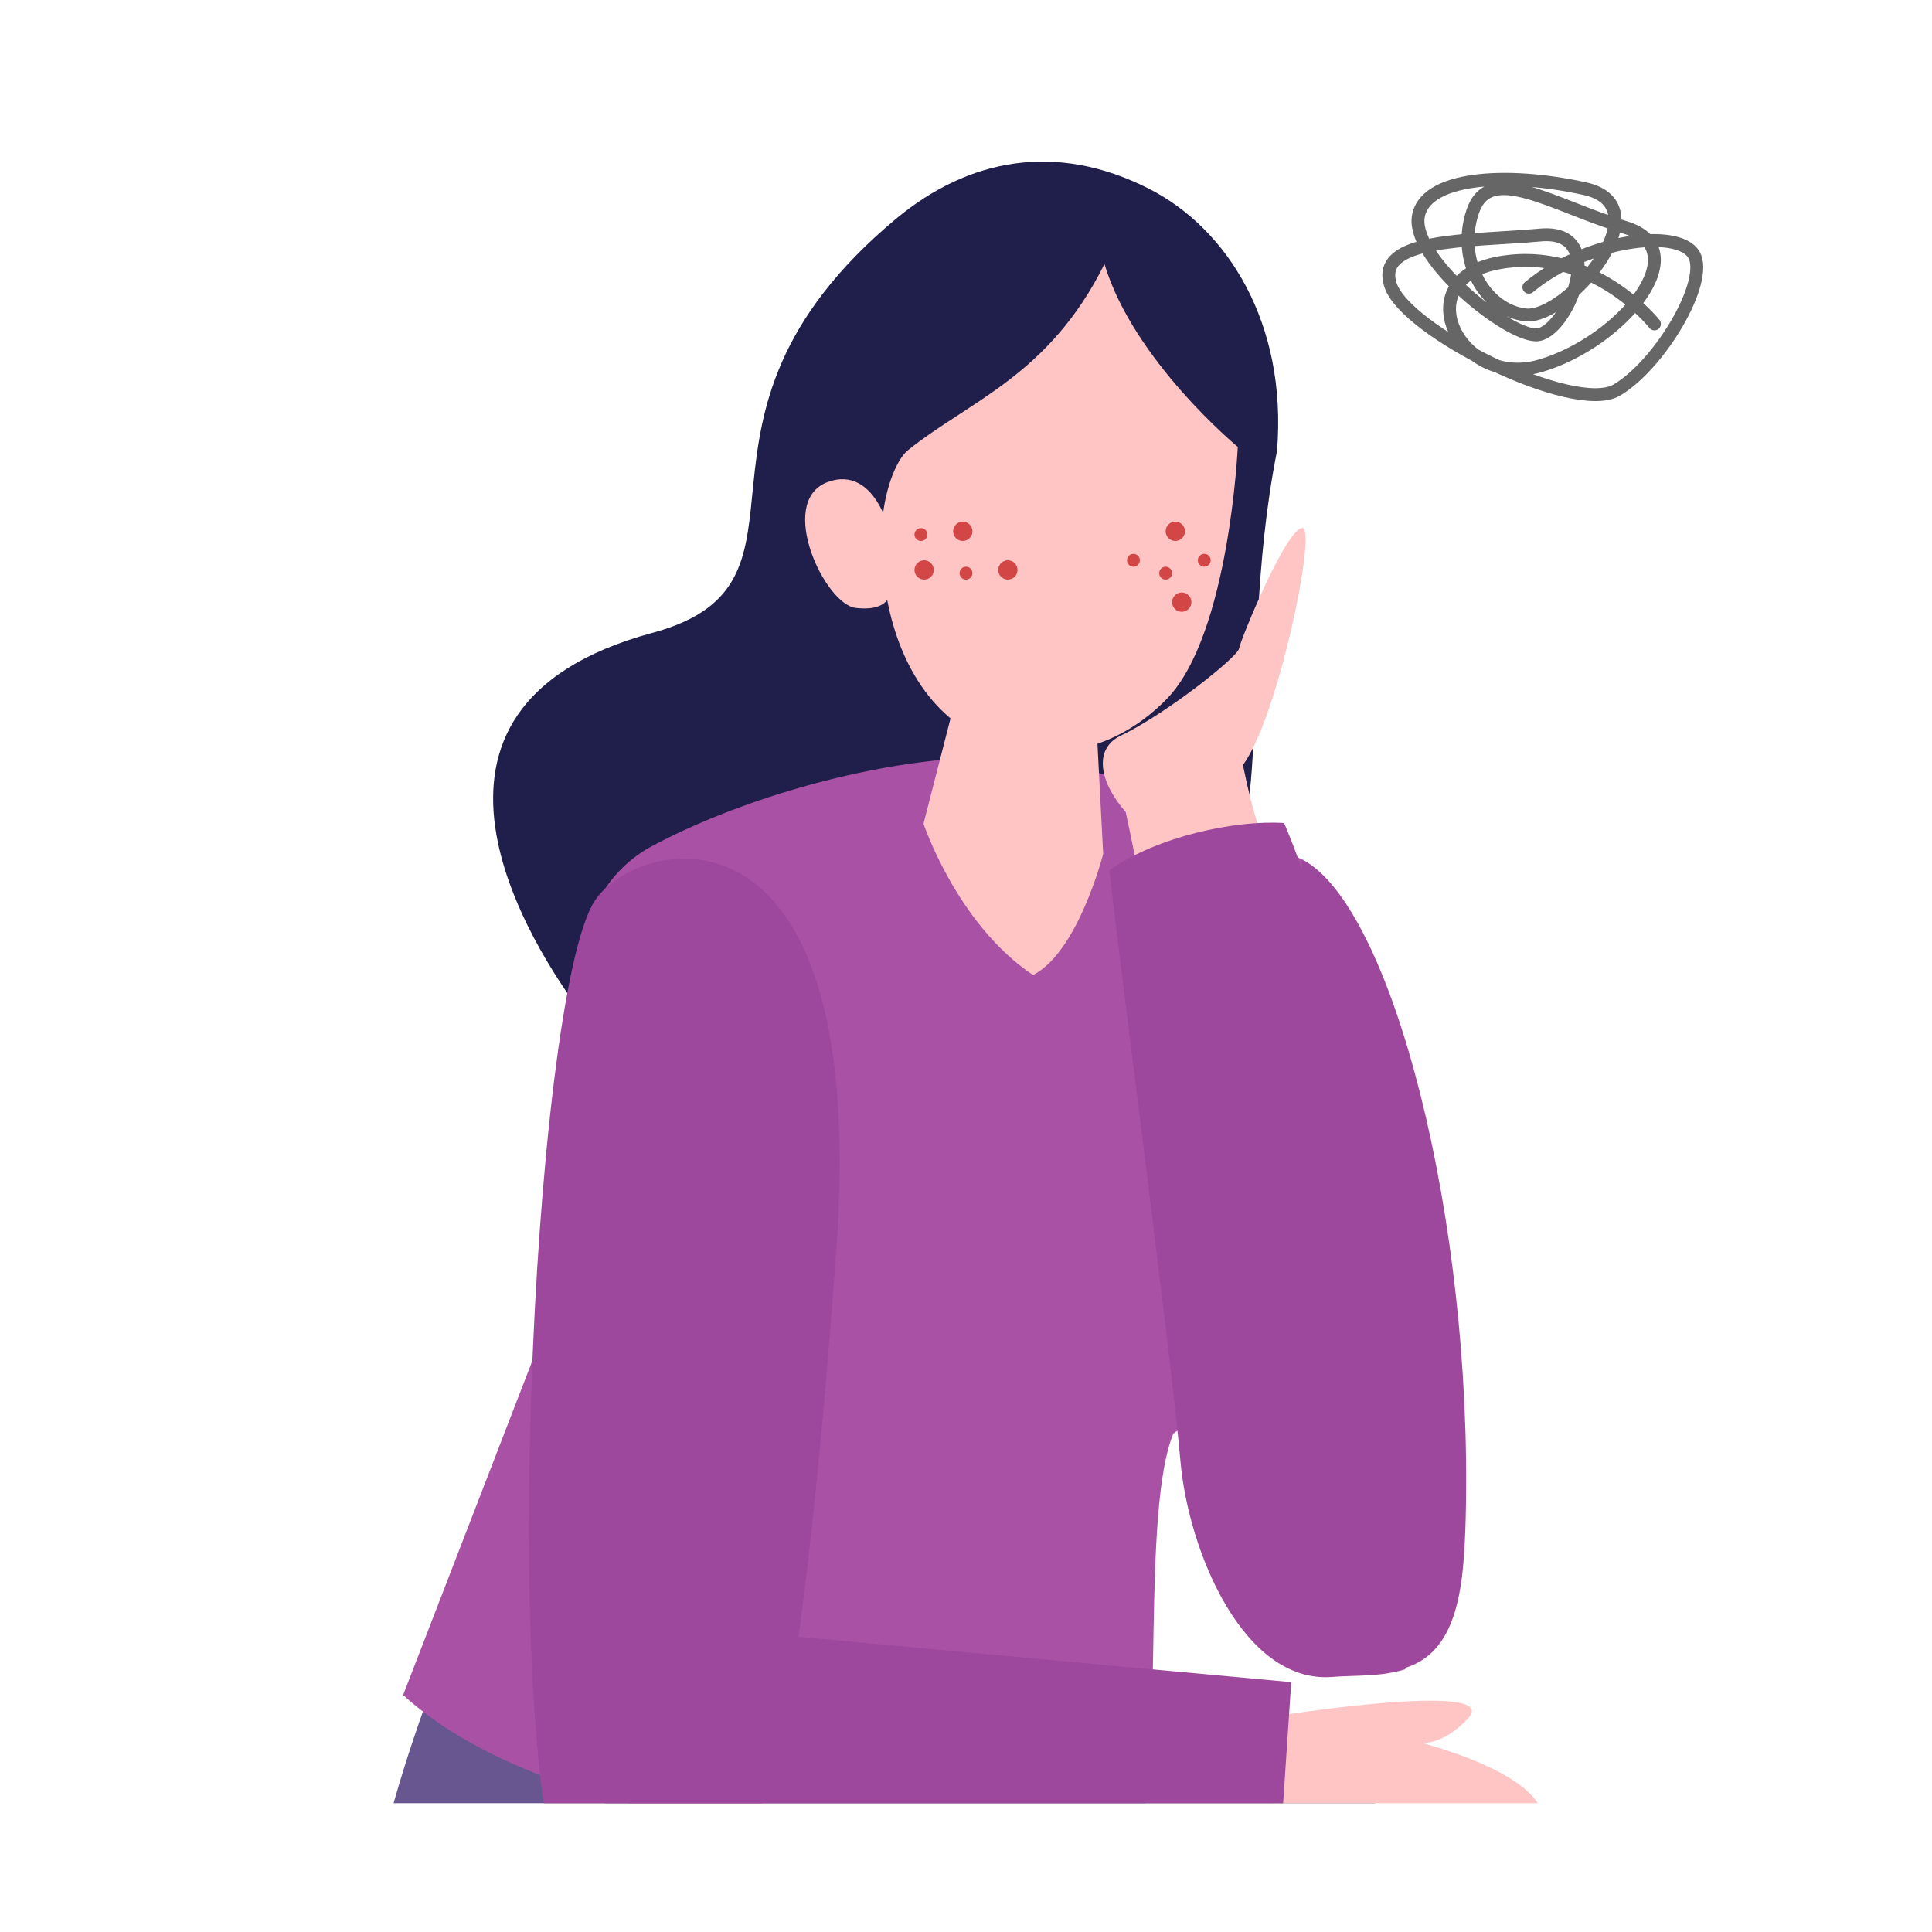 <?xml version="1.0" encoding="UTF-8"?>
<svg id="_レイヤー_1" data-name="レイヤー 1" xmlns="http://www.w3.org/2000/svg" width="300" height="300" xmlns:xlink="http://www.w3.org/1999/xlink" version="1.1" viewBox="0 0 300 300">
  <defs>
    <style>
      .cls-1 {
        clip-path: url(#clippath);
      }

      .cls-2, .cls-3, .cls-4, .cls-5, .cls-6, .cls-7, .cls-8, .cls-9, .cls-10, .cls-11 {
        stroke-width: 0px;
      }

      .cls-2, .cls-12 {
        fill: none;
      }

      .cls-3 {
        fill: #8ba7d8;
      }

      .cls-4 {
        fill: #b1c4eb;
      }

      .cls-5 {
        fill: #ffc5c5;
      }

      .cls-6 {
        fill: #d34646;
      }

      .cls-7 {
        fill: #201f4b;
      }

      .cls-8 {
        fill: #55467f;
      }

      .cls-9 {
        fill: #685690;
      }

      .cls-10 {
        fill: #9e489d;
      }

      .cls-12 {
        stroke: #666;
        stroke-linecap: round;
        stroke-linejoin: round;
        stroke-width: 2px;
      }

      .cls-11 {
        fill: #a952a5;
      }
    </style>
    <clipPath id="clippath">
      <rect class="cls-2" x="20" y="20" width="260" height="260"/>
    </clipPath>
  </defs>
  <rect class="cls-2" width="300" height="300"/>
  <g class="cls-1">
    <g>
      <path class="cls-7" d="M90.6,157.7c-8-10.6-32.1-47.8,10.6-59.4,29.1-7.8.4-33,37.9-64.3,11.3-9.4,24.9-12,39.3-4.7,12.2,6.2,21.5,20.9,19.9,40.7-7.1,35.8,1.8,68.3-14.3,65.5-21.5-3.8-93.5,22.1-93.5,22.1Z"/>
      <path class="cls-5" d="M223.9,345.8c0,8.9-13.7,188.2-13.7,188.2l-23.7,3.5c-9.1-76-15-149.9-10-200.3l47.4,8.6Z"/>
      <path class="cls-3" d="M211.2,530.7l12.4,20s30.8,4.3,32.6,22.9c0,0-70,0-73.5-1.6-3.5-1.6,2-41.9,2-41.9l26.5.7Z"/>
      <path class="cls-5" d="M170.3,343.8c0,8.9-9.5,190.2-9.5,190.2l-23.7,3.5c-9.1-76-15-149.9-10-200.3l43.1,6.6Z"/>
      <path class="cls-4" d="M161.4,530.7l17.2,22.5s26,1.8,27.8,20.3c0,0-75,0-78.5-1.6-3.5-1.6,7-41.9,7-41.9l26.5.7Z"/>
      <path class="cls-10" d="M187,194.7c-.1,2.1,3.9,22.4,5.5,39.6,1.2,13.8,8.4,26.2,22.2,25.2.3,0,.5,0,.8,0,11.1-1,11.8-13,12.1-24.1,1.1-45.9-11.4-94.5-25.3-101.9-5.9-3.1-13.9,38.3-15.2,61.3Z"/>
      <path class="cls-9" d="M192.7,263.2c5.7,5.6,49.5,34.4,45.6,53.8-3.9,19.4-152,29.1-172.8,15.1-29.6-20,21.4-114.4,21.4-114.4l70.5,39.7,35.3,5.8Z"/>
      <path class="cls-8" d="M98.2,330.2c12.8.3,19.8-5.3,25.5,9-27-.2-49.6-2.3-57.4-6.8.6-16.3,19.1-2.5,31.9-2.2Z"/>
      <path class="cls-11" d="M90.8,146.7c.8-6.6,4.7-12.3,10.6-15.4,16.9-9,42.8-15.4,59.5-13.3,12.1,1.5,28.2,8.2,41.3,15.5-1.7,34.1,4.5,72.6-20,89.1-4.9,11.8-1.6,49.1-5.1,61.5-46.2,5.1-93.7-1.9-114.5-20.9l20.1-52,8.1-64.5Z"/>
      <path class="cls-5" d="M140.9,70c-1.9,1.5-6.1,9.9-2.9,24.3,2.2,10.1,8.1,19.4,18.9,21.8,11.9,2.7,20.3-3.4,24.4-7.7,9.6-10.1,10.9-39,10.9-39,0,0-16.2-13.4-20.7-28.4-8.6,17.3-20.9,21.2-30.5,28.9Z"/>
      <path class="cls-5" d="M148,109.5c2.4-.5,22.2,1.9,22.2,1.9l1.1,21.2s-3.9,15.3-10.9,18.8c-11.8-7.9-17-23.5-17-23.5l4.7-18.3Z"/>
      <path class="cls-5" d="M138.9,87.4c.1-3.8-2.7-15.5-10.5-12.5-7.8,3.1-.3,19,4.5,19.5,6.3.7,5.8-3.3,5.9-7.1Z"/>
      <path class="cls-9" d="M238,310.5c10.9,27.9-1.4,127-9.1,162.4l-116.8-3.4s-16.6-142.3-4.3-155.4c12.3-13.1,119.4-31.4,130.3-3.5Z"/>
      <path class="cls-10" d="M92.4,139.8c-9.8,14.7-15.5,138.1-3.5,156.3,15.1,2.5,28-9,31.3-20.8,4.4-17.9,7.7-53.4,9.8-83.2,4.5-70.1-30.9-62.3-37.6-52.3Z"/>
      <path class="cls-5" d="M197.9,266.5s35.9-5.7,30,.4c-5.9,6.2-10.4,2.9-10.4,2.9,0,0,29.9,6.5,20.3,17.3-8.2,9.3-41.1,2.3-41.1,2.3l1.2-23Z"/>
      <path class="cls-10" d="M101.6,252.1l98.9,9.1-2.2,33s-104.8,3.1-107,1.7c-2.2-1.5,10.2-43.8,10.2-43.8Z"/>
      <path class="cls-5" d="M176.6,134.9s-.9-4.7-1.8-8.8c-4.2-4.8-4.9-9.8-.9-11.8,7.3-3.5,18.3-12.3,18.5-13.6.2-1.3,7.5-19.1,9.9-18.7,2.1.4-3.8,29.3-9.3,36.8,1.8,8.8,3.1,11.3,3.1,11.3l-19.6,4.7Z"/>
      <path class="cls-10" d="M172.3,135c-.1,2.1,9.5,74.7,11,91.9,1.2,13.8,9.7,34.5,23.5,33.5,3.6-.3,7.6,0,11.4-1.2,7.3-54.2-11-112.9-18.8-131.4-7.6-.5-19.7,2.1-27.1,7.3Z"/>
    </g>
  </g>
  <path class="cls-12" d="M256.9,50.3s-9.5-12.1-24.1-9.5c-14.6,2.6-6.2,19.7,6.4,16,12.6-3.7,24.5-18.1,13.1-21.5-11.4-3.5-21-10.1-23.6-2.5-2.6,7.6,1.9,15.4,8.2,16.1,6.4.7,21.5-16.9,9.2-19.6-12.2-2.7-25.2-1.9-25.9,4.6-.6,6.5,13.5,17.9,18.2,18.1,4.7.3,11.9-16.6.7-15.5-11.2,1-25.5.4-23.2,7.7,2.2,7.2,28.4,20.2,35.1,16.4,6.7-3.9,14.5-17,12-21.1-2.5-4.1-16.7-2.3-25.6,5.1"/>
  <circle class="cls-6" cx="149.5" cy="82.5" r="1.5"/>
  <circle class="cls-6" cx="182.5" cy="82.5" r="1.5"/>
  <circle class="cls-6" cx="156.5" cy="88.5" r="1.5"/>
  <circle class="cls-6" cx="143.5" cy="88.5" r="1.5"/>
  <circle class="cls-6" cx="183.5" cy="93.5" r="1.5"/>
  <circle class="cls-6" cx="150" cy="89" r="1"/>
  <circle class="cls-6" cx="187" cy="87" r="1"/>
  <circle class="cls-6" cx="181" cy="89" r="1"/>
  <circle class="cls-6" cx="143" cy="83" r="1"/>
  <circle class="cls-6" cx="176" cy="87" r="1"/>
</svg>